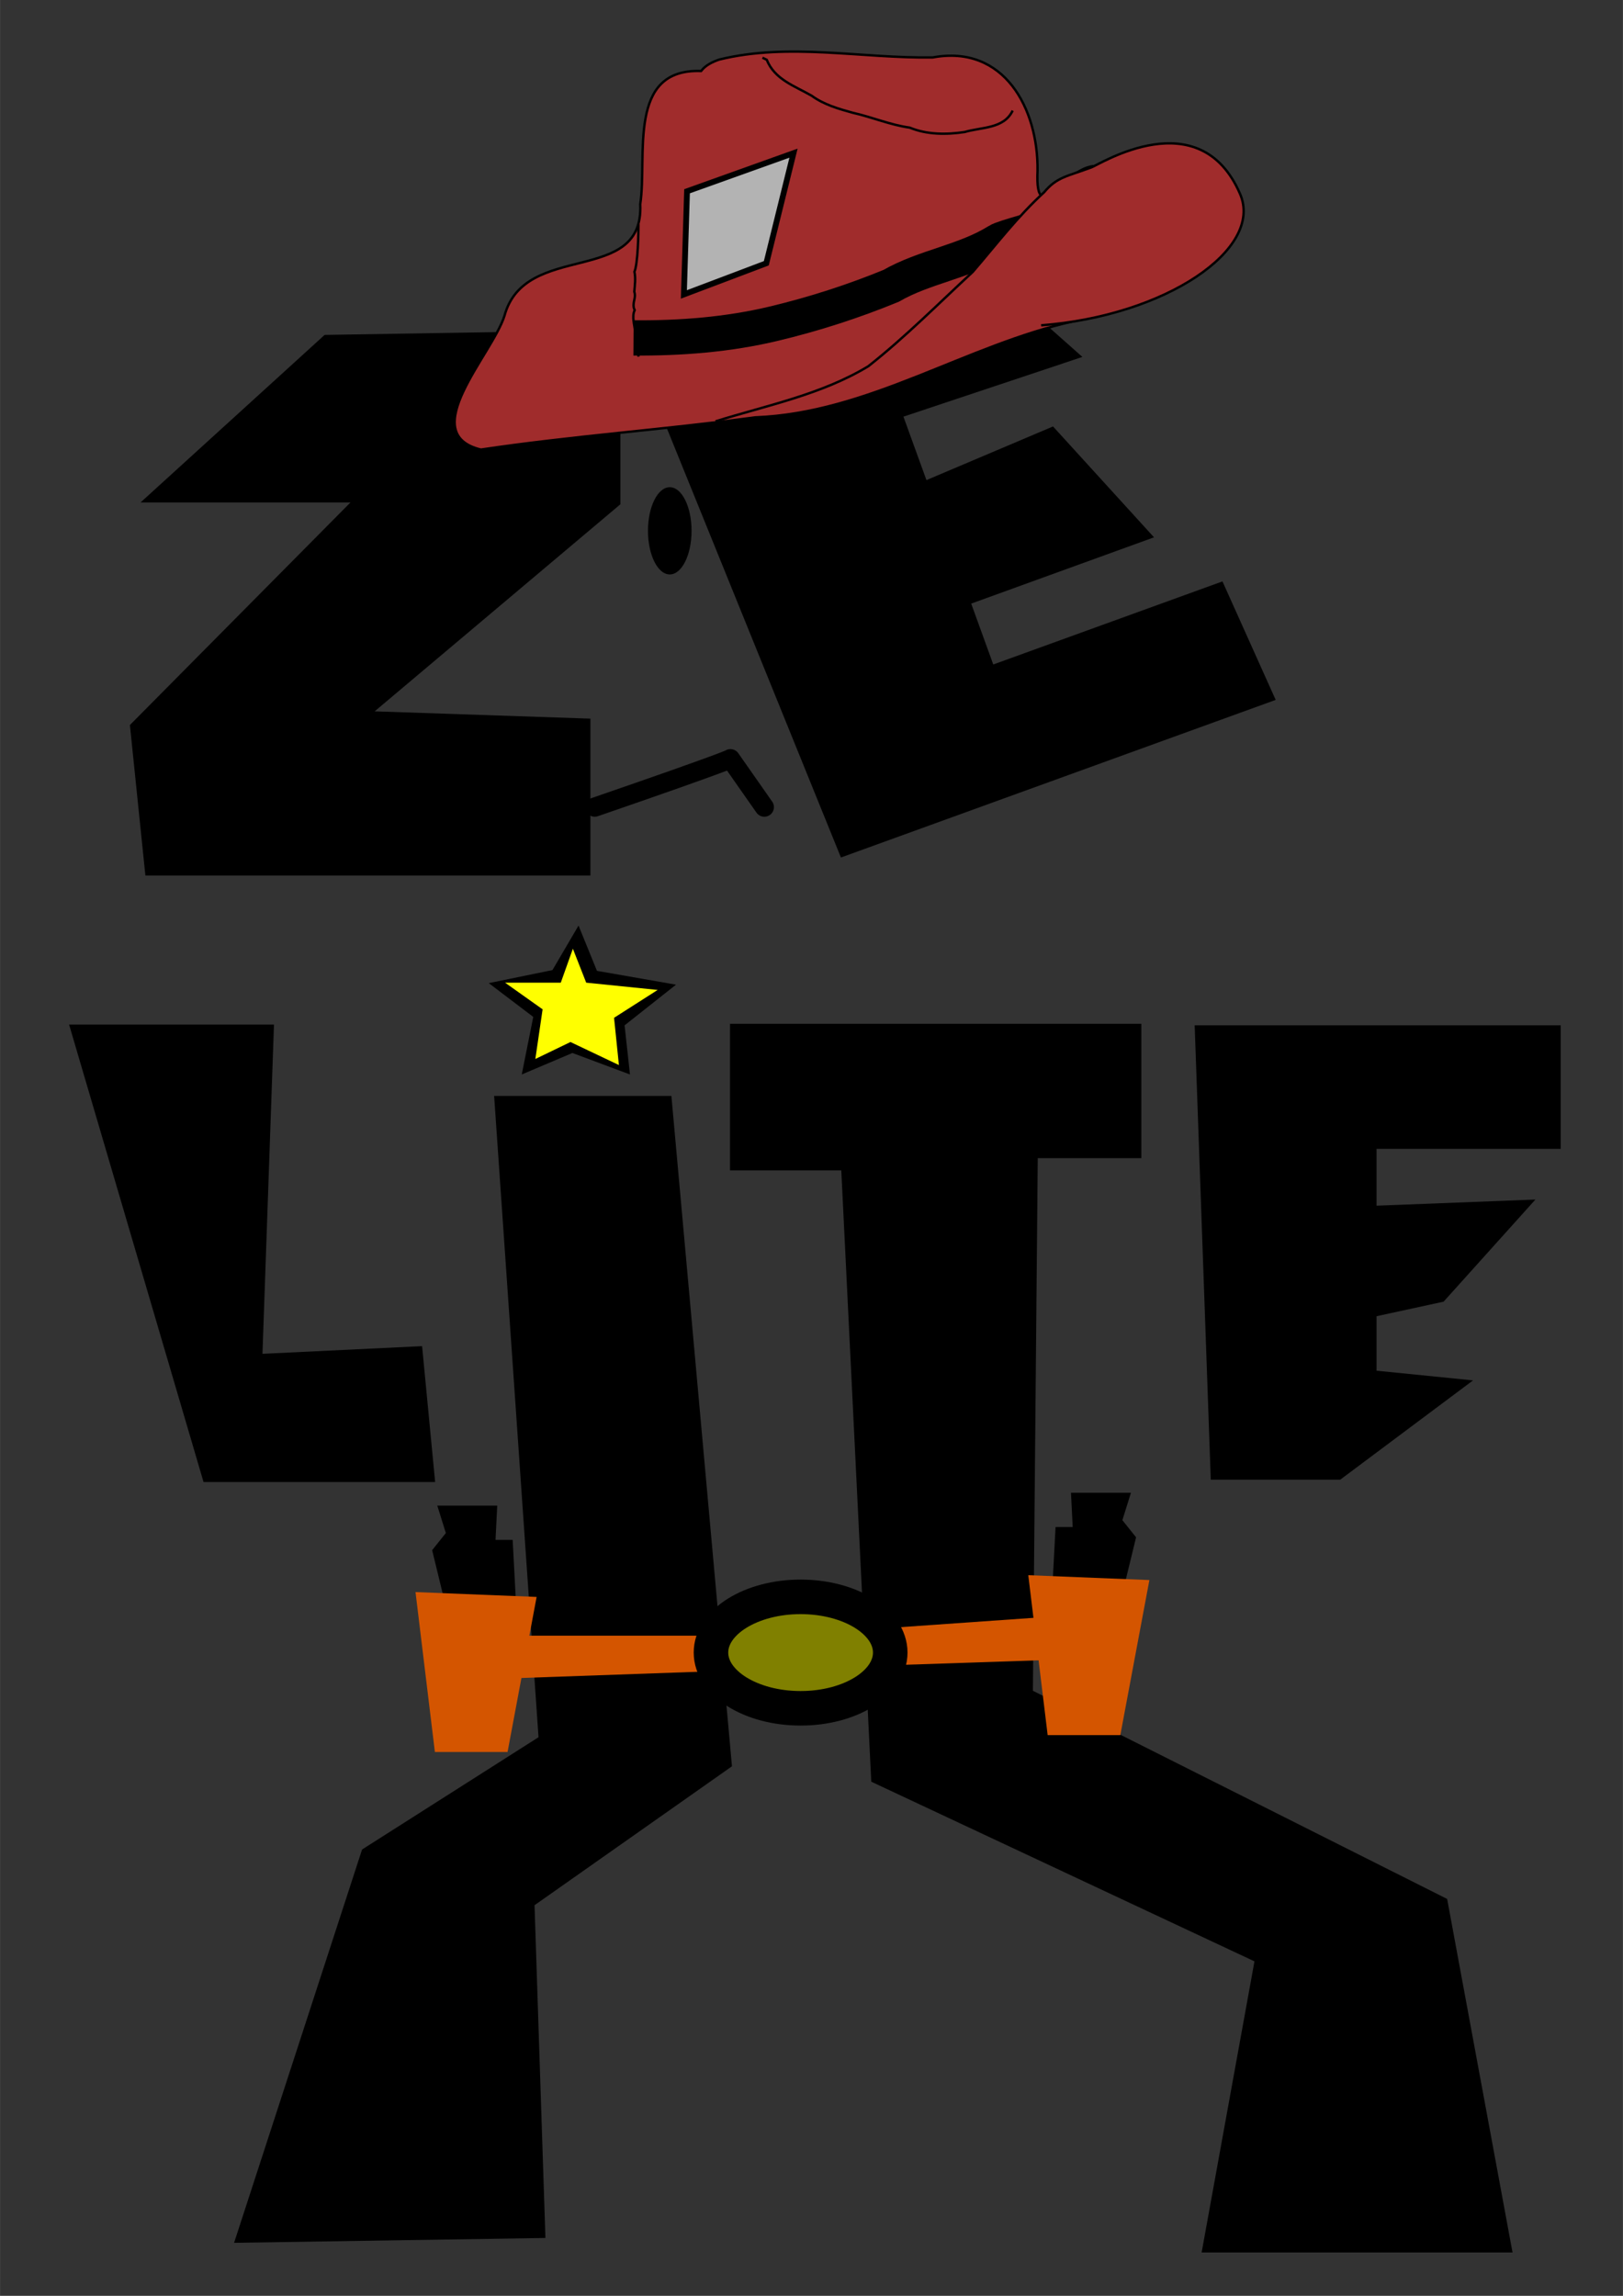 <?xml version="1.0" encoding="UTF-8"?>
<svg width="210mm" height="297mm" version="1.1" viewBox="0 0 744.09 1052.4" xmlns="http://www.w3.org/2000/svg">
<rect x="0" y="0" width="744.09" height="1052.4" fill="#333333" stroke="none"/>
<g transform="matrix(8.796 0 0 8.796 4693.1 -2895.7)">
<g stroke-width="1px">
<path d="m-516.63 346.66-9.596 8.732h10.943l-11.497 11.599 0.807 7.844h23.196v-8.177l-11.245-0.38 12.808-10.791v-9.08z"/>
<path d="m-486.46 350.92 9.327-3.112-6.73-5.97-16.441 5.959 10.586 26.098 22.661-8.214-2.774-6.175-11.947 4.33-1.15-3.173 9.529-3.454-5.264-5.778-6.598 2.796zm-10.04-6.964c0.348-0.075 0.964-0.299 3.856-1.347l1.761-5.796-5.31 1.925s-0.299 4.356-0.308 5.219z"/>
<path d="m-529.95 382.6 7.008 23.84h12.072l-0.68-7.08-8.32 0.4 0.6-17.16z"/>
<path d="m-521.35 446.09 16.229-0.253-0.568-17.341 10.291-7.24-3.157-34.935h-9.24l2.314 33.42-9.197 5.851zm14.995-60.888 2.64-1.12 3 1.12-0.28-2.56 2.68-2.12-4.12-0.72-0.96-2.36-1.36 2.32-3.32 0.68 2.32 1.76z"/>
<path d="m-495.5 383.04v7.16h5.8l1.563 31.859 19.974 9.363-2.754 15.172h16.206l-3.409-18.425-21.592-10.849 0.253-27.759h5.4v-7h-21.44z"/>
<path d="m-461.8 389.08h9.6v-6.44h-19.08l0.84 23.68h6.746l6.924-5.175-5.029-0.505v-2.84l3.494-0.758 4.786-5.322-8.28 0.32z"/>
<ellipse cx="-498.64" cy="356.87" rx="1.136" ry="2.273"/>
<path d="m-502.55 371.27c7.324-2.525 7.071-2.525 7.071-2.525l1.768 2.525" fill="none" stroke="#000" stroke-linecap="round" stroke-linejoin="round" stroke-width="1px"/>
</g>
<g transform="matrix(.123 -.017 .017 .123 -421.68 316.32)" stroke="#000">
<path d="m-619.22 49.281c-30.828-5.439-27.14 32.246-32.96 51.854-3.123 34.56-50.007 8.299-62.897 38.657-7.32 15.354-43.877 43.849-17.46 54.22 38.598-0.404 77.25 2.207 115.9 2.358 47.54 4.763 91.659-17.961 138.44-21.697 28.414-0.997 63.465-10.669 65.638-44.686 8.415-26.177-29.093-15.942-45.106-17.536-13.044-7.175-32.303 24.444-27.391-2.395 3.901-25.666-6.563-54.512-37.083-53.108-29.701-3.63-58.727-14.516-88.912-11.385-2.849 0.555-6.042 1.564-8.164 3.716z" fill="#a02c2c" fill-rule="evenodd" stroke-width="1px"/>
<path d="m-491.94 83.626c-4.691 7.159-13.892 5.041-21.177 6.155-7.704 0.097-15.858-1.028-22.599-4.978-7.931-2.225-15.057-6.541-22.782-9.428-5.758-2.489-11.523-5.006-16.158-9.464-6.687-5.17-14.419-8.844-16.633-17.547l-0.695-0.457-0.971-0.646" fill="none" stroke-width="1px"/>
<path d="m-662.66 156.36c19.594 2.849 39.433 4.061 59.169 2.132 17.134-1.669 34.229-4.675 50.899-8.97 15.115-6.127 31.928-5.77 46.901-12.452 3.037-1.423 19.576-2.843 22.333-4.448" fill="none" stroke-width="14.8"/>
<path d="m-492.45 174.54c52.097 3.252 97.078-18.791 90.275-43.221-11.422-41.021-56.537-20.379-60.269-19.549-10.668 2.375-14.951 2-21.082 7.608-12.408 8.511-23.026 19.107-34.25 29.008-16.139 11.252-31.893 23.285-48.867 33.236-21.177 9.111-44.27 10.397-66.725 14.131" fill="#a02c2c" fill-rule="evenodd" stroke-width="1px"/>
<path d="m-654.07 109.38c-0.47 3.595-2.525 16.445-4.411 19.531 0.189 2.938-0.613 5.53-1.203 8.29 0.553 2.941-1.872 4.582-0.905 7.679-1.648 2.526-0.893 6.084-1.058 9.326 5.2e-4 3.409 1e-3 6.819 6.7e-4 10.228" fill="none" stroke-width="1px"/>
<path d="m-639.22 141.17 7.242-42.712 46.466-9.727-17.64 44.216z" fill="#b3b3b3" fill-rule="evenodd" stroke-width="2.425"/>
</g>
<path d="m-506.65 412.85-0.179-3.393h-0.893l0.089-1.786h-3.125l0.446 1.429-0.714 0.893 0.804 3.304z" fill-rule="evenodd"/>
<path d="m-505.58 412.43-6.313-0.253 1.01 8.334h3.788z" fill="#d45500" fill-rule="evenodd"/>
<path d="m-478.71 412.18 0.179-3.393h0.893l-0.089-1.786h3.125l-0.446 1.429 0.714 0.893-0.804 3.304z" fill-rule="evenodd"/>
<path d="m-473.64 411.55-6.313-0.253 1.01 8.334h3.788z" fill="#d45500" fill-rule="evenodd"/>
<path d="m-506.84 414.45h13.89l14.395-1.01-0.253 2.273-15.152 0.505-14.395 0.505z" fill="#d45500" fill-rule="evenodd"/>
<ellipse cx="-491.82" cy="415.33" rx="4.672" ry="2.904" fill="#808000" stroke="#000" stroke-linecap="round" stroke-linejoin="round" stroke-width="1.8"/>
<path d="m-503.69 378.65-0.631 1.768h-2.904l1.957 1.389-0.379 2.588 1.831-0.884 2.525 1.2-0.253-2.462 2.273-1.452-3.725-0.379z" fill="#ff0" fill-rule="evenodd"/>
</g>
</svg>
